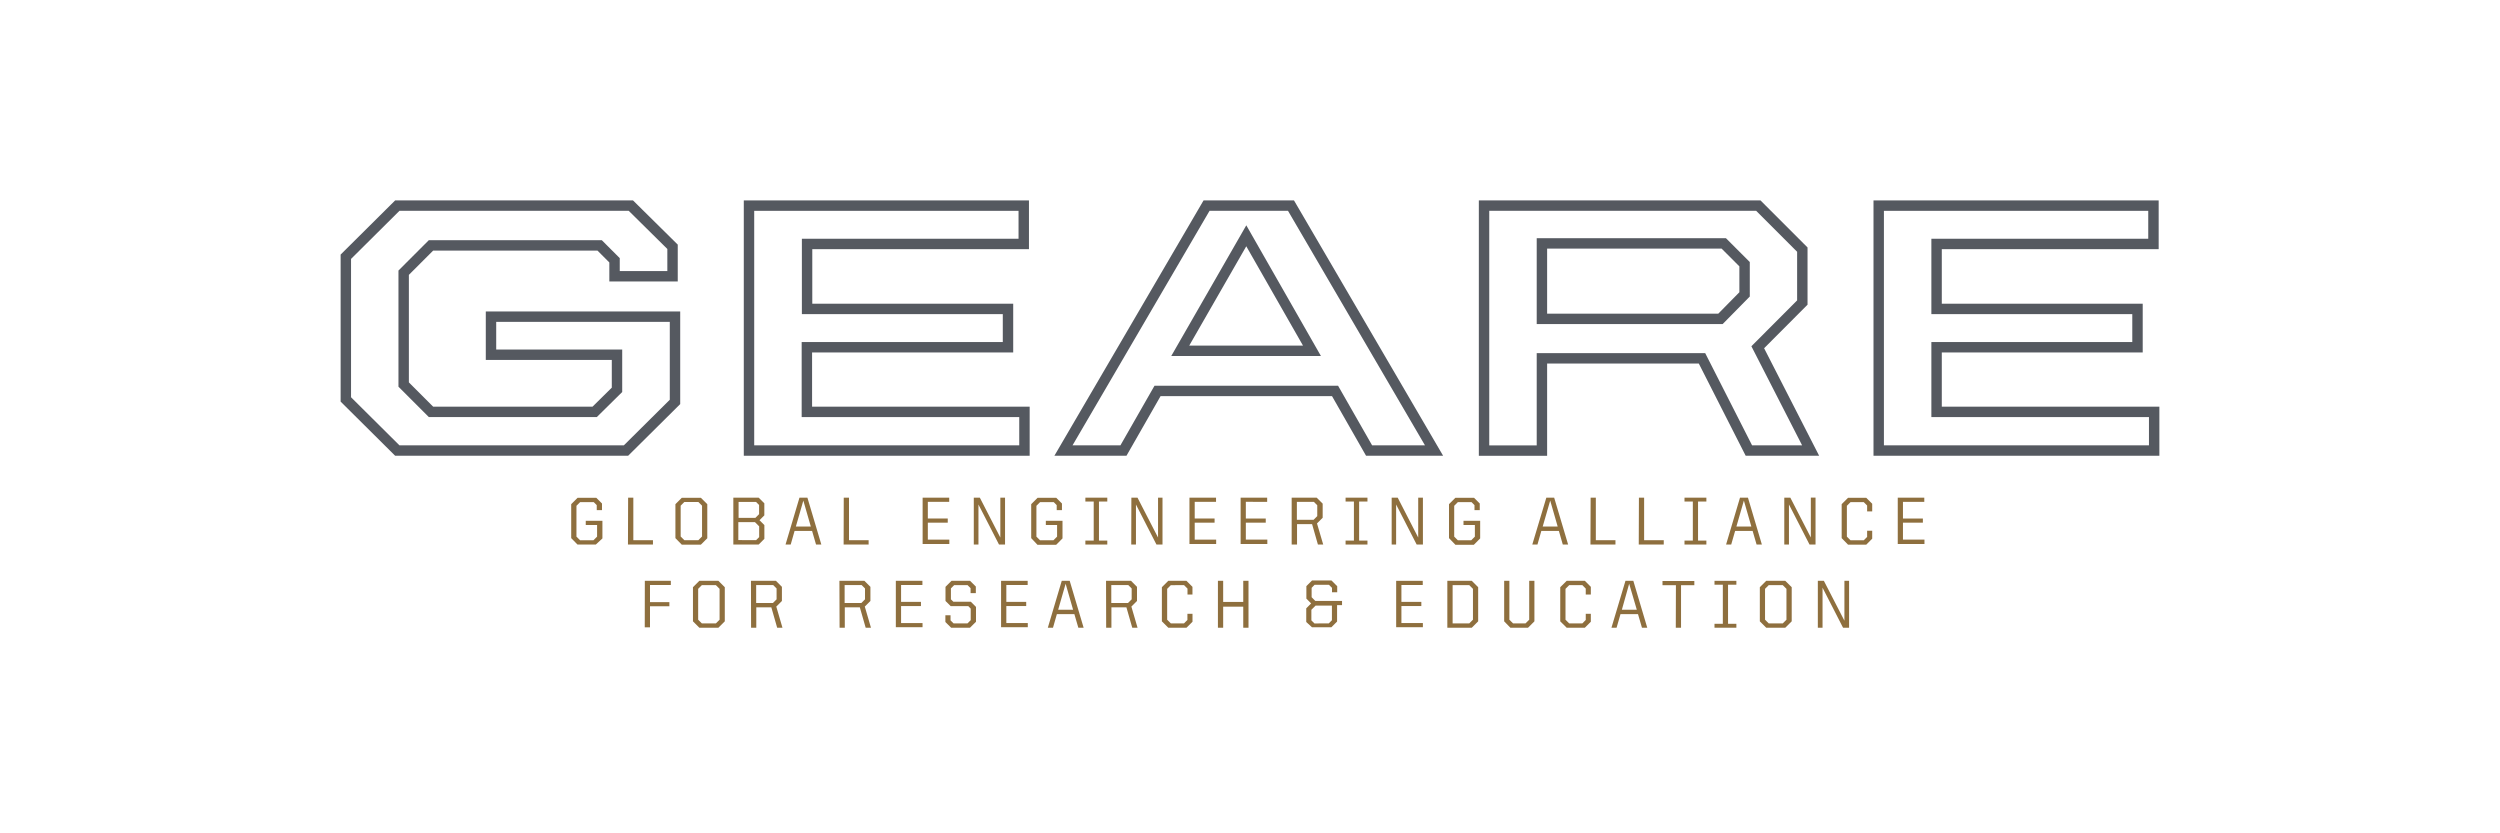 <svg id="cobrands_text" data-name="cobrands text" xmlns="http://www.w3.org/2000/svg" viewBox="0 0 600 200"><defs><style>.cls-1{fill:none;stroke:#555960;stroke-miterlimit:10;stroke-width:2.5px;}.cls-2{fill:#8e6f3e;}</style></defs><path class="cls-1" d="M83,95.86V61.62L95.35,49.35h56.06l10,9.88V66.3H147.49V62.47l-3.58-3.58H103.44l-6.56,6.56V92.29l6.56,6.56h39.28l5.36-5.29V85.13H117.84V76H162V96.46l-11.76,11.67H95.35Z"/><path class="cls-1" d="M179.76,49.35H245.7v9.2h-52V74.14h48.22v9.2H193.65V98.85h52.22v9.28H179.76Z"/><path class="cls-1" d="M289.57,49.35h20.27l34.33,58.78H328.58l-8.17-14.31h-42.6l-8.18,14.31h-14.4Zm-6.31,34.84h31.61l-15.76-27.6Z"/><path class="cls-1" d="M356.17,49.35H422l10.56,10.56v12.7L421.86,83.34l12.69,24.79H419.73L408.48,86H370.06v22.15H356.17Zm56.74,27.18,5.79-5.88V63.41l-5-5H370.06V76.53Z"/><path class="cls-1" d="M450.89,49.35h65.94v9.2H464.78V74.14H513v9.2H464.78V98.85H517v9.28H450.89Z"/><path class="cls-2" d="M137.09,129.15V121l1.53-1.53h4.49l1.37,1.37v1.59h-1.26v-1.2l-.72-.72h-3.27l-.88.88v7.4l.88.88h3.19l.88-.88V126h-2.72v-1h4v4.22L143,130.69h-4.4Z"/><path class="cls-2" d="M150.75,119.44H152v10.2h4.71v1.05h-6Z"/><path class="cls-2" d="M162.1,129.15V121l1.53-1.53h4.58l1.54,1.53v8.18l-1.54,1.54h-4.58Zm5.51.49.88-.88v-7.4l-.88-.88h-3.37l-.88.88v7.4l.88.88Z"/><path class="cls-2" d="M176,119.44h6.08l1.36,1.35v2.9l-1.16,1.16,1.17,1.17v3.3l-1.37,1.37H176Zm5.29,4.85.89-.89v-2.2l-.73-.74h-4.19v3.83Zm.17,5.35.74-.73v-2.59l-1-1h-4v4.3Z"/><path class="cls-2" d="M191.87,119.44h1.91l3.34,11.25h-1.27l-.95-3.27h-4.2l-.93,3.27h-1.24Zm-.86,6.92h3.58l-1.79-6.22Z"/><path class="cls-2" d="M202.5,119.44h1.26v10.2h4.71v1.05h-6Z"/><path class="cls-2" d="M221.43,119.44h6.38v1h-5.13v4h4.78v1h-4.78v4.07h5.16v1.05h-6.41Z"/><path class="cls-2" d="M233.71,119.44h1.45l4.92,9.57v-9.57h1.13v11.25h-1.45l-4.93-9.61v9.61h-1.12Z"/><path class="cls-2" d="M247.49,129.15V121l1.53-1.53h4.48l1.37,1.37v1.59h-1.26v-1.2l-.71-.72h-3.28l-.88.88v7.4l.88.88h3.2l.88-.88V126H251v-1h4v4.22l-1.53,1.54H249Z"/><path class="cls-2" d="M260.49,129.74h2v-9.37h-2v-.93h5.26v.93h-2v9.37h2v.95h-5.26Z"/><path class="cls-2" d="M271.53,119.44H273l4.93,9.57v-9.57H279v11.25h-1.45l-4.92-9.61v9.61h-1.13Z"/><path class="cls-2" d="M285.47,119.44h6.38v1h-5.12v4h4.77v1h-4.77v4.07h5.15v1.05h-6.41Z"/><path class="cls-2" d="M297.75,119.44h6.37v1H299v4h4.78v1H299v4.07h5.16v1.05h-6.41Z"/><path class="cls-2" d="M310,119.44h6l1.44,1.43v3.39l-1.36,1.36,1.49,5.07h-1.27l-1.4-4.9h-3.61v4.9H310Zm5.26,5.31.88-.88v-2.61l-.81-.81h-4.08v4.3Z"/><path class="cls-2" d="M322.94,129.74h2v-9.37h-2v-.93h5.25v.93h-2v9.37h2v.95h-5.25Z"/><path class="cls-2" d="M334,119.44h1.45l4.92,9.57v-9.57h1.13v11.25H340l-4.93-9.61v9.61H334Z"/><path class="cls-2" d="M347.76,129.15V121l1.53-1.53h4.48l1.37,1.37v1.59h-1.26v-1.2l-.71-.72h-3.28l-.88.88v7.4l.88.88h3.2l.88-.88V126h-2.73v-1h4v4.22l-1.53,1.54h-4.4Z"/><path class="cls-2" d="M371.12,119.44H373l3.35,11.25h-1.28l-.94-3.27h-4.21l-.93,3.27h-1.24Zm-.87,6.92h3.59l-1.79-6.22Z"/><path class="cls-2" d="M381.75,119.44H383v10.2h4.71v1.05h-6Z"/><path class="cls-2" d="M393.34,119.44h1.25v10.2h4.71v1.05h-6Z"/><path class="cls-2" d="M404.28,129.74h2v-9.37h-2v-.93h5.25v.93h-2v9.37h2v.95h-5.25Z"/><path class="cls-2" d="M417.6,119.44h1.91l3.34,11.25h-1.27l-.95-3.27h-4.2l-.94,3.27h-1.23Zm-.86,6.92h3.58l-1.79-6.22Z"/><path class="cls-2" d="M428.23,119.44h1.45L434.6,129v-9.57h1.13v11.25h-1.45l-4.93-9.61v9.61h-1.12Z"/><path class="cls-2" d="M442,129.15V121l1.53-1.53h4.37l1.43,1.43v1.84h-1.22v-1.42l-.81-.81h-3.17l-.88.88v7.4l.88.88h3.17l.81-.81v-1.49h1.22v1.91l-1.43,1.44h-4.37Z"/><path class="cls-2" d="M455.46,119.44h6.37v1h-5.12v4h4.78v1h-4.78v4.07h5.16v1.05h-6.41Z"/><path class="cls-2" d="M154.76,139.4H161v1h-5v4.11h4.65v1H156v5.05h-1.26Z"/><path class="cls-2" d="M166.31,149.12v-8.19l1.53-1.53h4.58l1.53,1.53v8.19l-1.53,1.53h-4.58Zm5.51.49.88-.88v-7.41l-.88-.88h-3.38l-.88.88v7.41l.88.88Z"/><path class="cls-2" d="M180.23,139.4h6l1.43,1.44v3.39l-1.35,1.35,1.48,5.07h-1.27l-1.4-4.89h-3.61v4.89h-1.25Zm5.27,5.32.88-.88v-2.61l-.82-.82h-4.08v4.31Z"/><path class="cls-2" d="M201.46,139.4h6l1.44,1.44v3.39l-1.35,1.35,1.48,5.07h-1.27l-1.4-4.89h-3.61v4.89h-1.25Zm5.26,5.32.88-.88v-2.61l-.81-.82h-4.08v4.31Z"/><path class="cls-2" d="M215,139.4h6.38v1h-5.12v4.05h4.77v1h-4.77v4.08h5.15v1H215Z"/><path class="cls-2" d="M226.89,149.28v-1.61h1.24v1.22l.73.73h3.33l.78-.78v-2.77l-.58-.6h-4.23l-1.24-1.24v-3.39l1.44-1.44h4.45l1.39,1.37v1.58h-1.26v-1.19l-.73-.73H229l-.78.78v2.63l.59.58H233l1.24,1.24v3.56l-1.44,1.43h-4.53Z"/><path class="cls-2" d="M240.26,139.4h6.38v1h-5.12v4.05h4.77v1h-4.77v4.08h5.15v1h-6.41Z"/><path class="cls-2" d="M254.82,139.4h1.91l3.34,11.25H258.8l-.95-3.26h-4.2l-.93,3.26h-1.24Zm-.86,6.93h3.58l-1.79-6.23Z"/><path class="cls-2" d="M265.45,139.4h6l1.43,1.44v3.39l-1.35,1.35,1.48,5.07h-1.27l-1.4-4.89h-3.6v4.89h-1.26Zm5.27,5.32.88-.88v-2.61l-.82-.82h-4.07v4.31Z"/><path class="cls-2" d="M278.85,149.12v-8.19l1.53-1.53h4.37l1.44,1.44v1.84H285v-1.42l-.82-.82H281l-.88.88v7.41l.88.88h3.16l.82-.82v-1.48h1.22v1.91l-1.44,1.43h-4.37Z"/><path class="cls-2" d="M292.3,139.4h1.26v5.07h4.82V139.4h1.26v11.25h-1.26V145.6h-4.82v5.05H292.3Z"/><path class="cls-2" d="M313.5,149.28V146l1.17-1.18-1.14-1.15v-3l1.35-1.35h4.68l1.37,1.37v1.45h-1.25v-1.06l-.74-.73H315.5l-.71.73v2.25l.89.9h6.41v1H320.9v3.94l-1.37,1.37h-4.66Zm5.41.33.75-.75v-3.51h-3.93l-1,1v2.54l.74.74Z"/><path class="cls-2" d="M335.08,139.4h6.38v1h-5.12v4.05h4.78v1h-4.78v4.08h5.15v1h-6.41Z"/><path class="cls-2" d="M347.36,139.4h5.87l1.53,1.53v8.19l-1.53,1.53h-5.87Zm5.27,10.21.88-.88v-7.41l-.88-.88h-4v9.17Z"/><path class="cls-2" d="M361,149.12V139.4h1.25v9.33l.88.88h3l.88-.88V139.4h1.25v9.72l-1.53,1.53h-4.24Z"/><path class="cls-2" d="M374.46,149.12v-8.19L376,139.4h4.37l1.43,1.44v1.84h-1.22v-1.42l-.81-.82h-3.17l-.88.88v7.41l.88.88h3.17l.81-.82v-1.48h1.22v1.91l-1.43,1.43H376Z"/><path class="cls-2" d="M390.11,139.4H392l3.34,11.25h-1.27l-.95-3.26h-4.2l-.94,3.26h-1.23Zm-.86,6.93h3.58L391,140.1Z"/><path class="cls-2" d="M402.22,140.44H399v-1h7.64v1h-3.19v10.21h-1.26Z"/><path class="cls-2" d="M411.48,149.71h2v-9.38h-2v-.93h5.25v.93h-2v9.38h2v.94h-5.25Z"/><path class="cls-2" d="M422.36,149.12v-8.19l1.53-1.53h4.58l1.54,1.53v8.19l-1.54,1.53h-4.58Zm5.51.49.88-.88v-7.41l-.88-.88h-3.38l-.88.88v7.41l.88.88Z"/><path class="cls-2" d="M436.28,139.4h1.45l4.93,9.57V139.4h1.12v11.25h-1.45l-4.92-9.6v9.6h-1.13Z"/></svg>